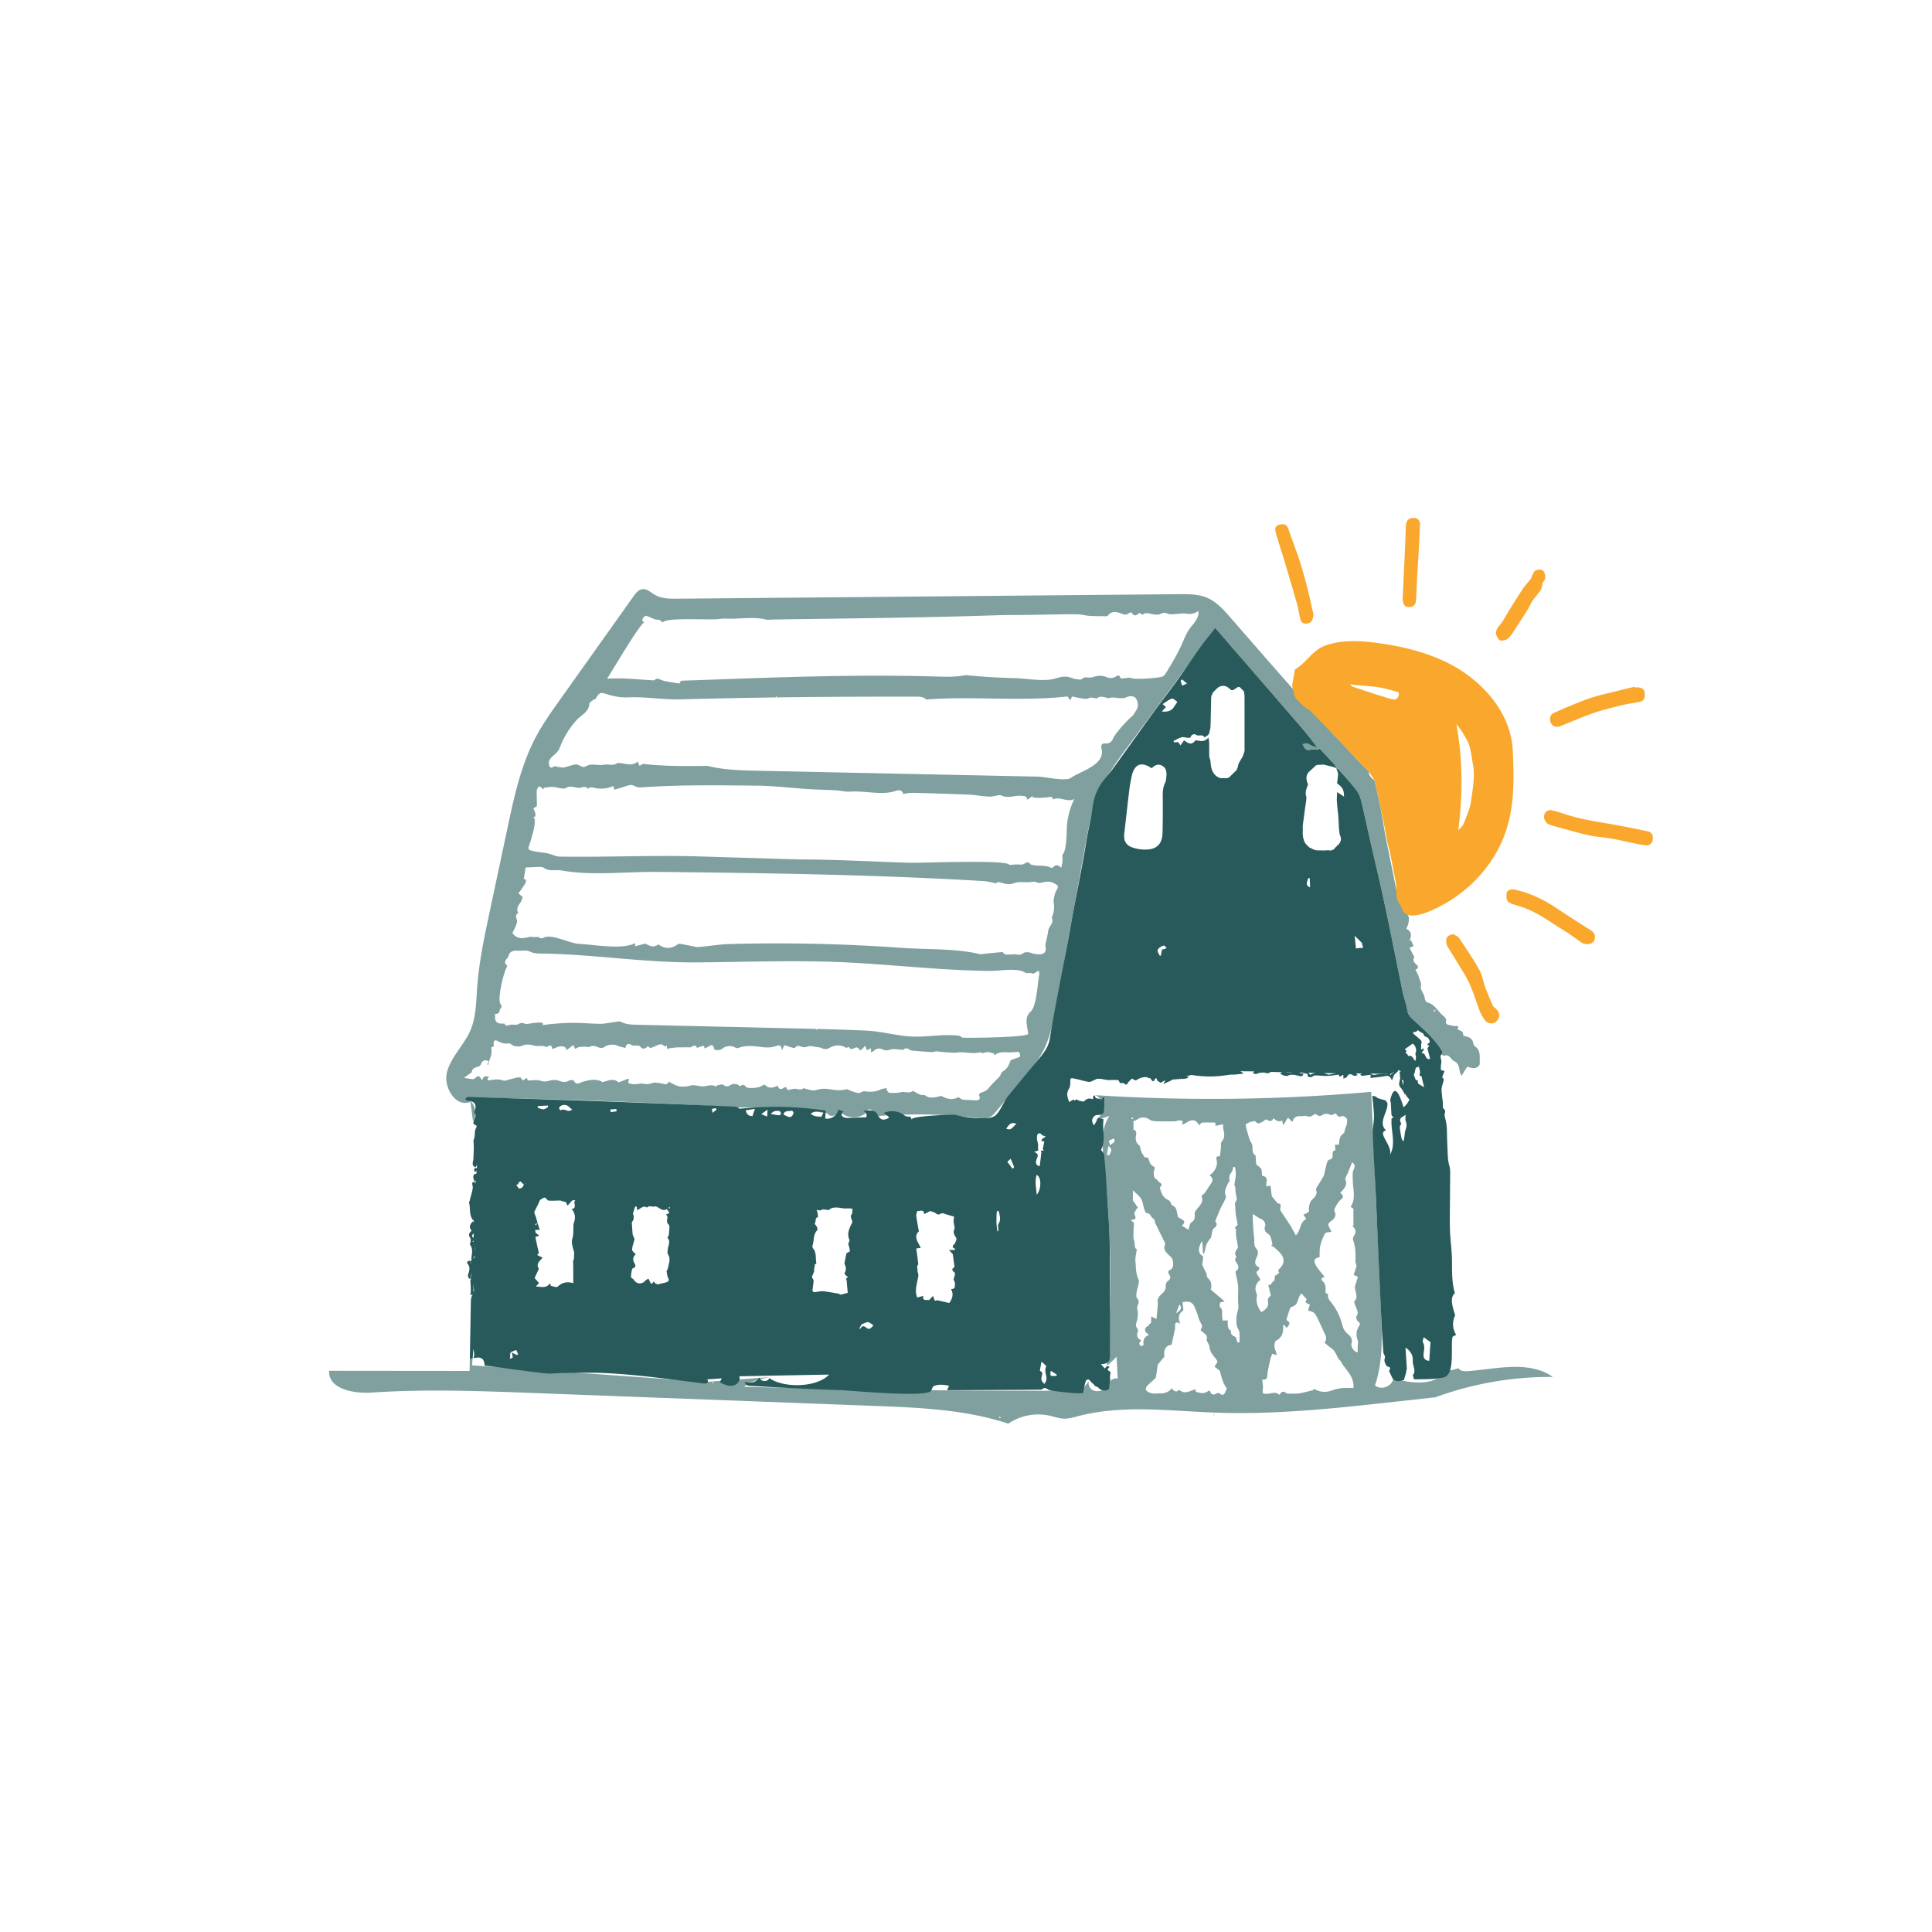 <?xml version="1.0" encoding="UTF-8"?>
<svg data-bbox="34.069 53.611 137.035 93.765" xmlns="http://www.w3.org/2000/svg" width="200" height="200" viewBox="0 0 200 200" data-type="color">
    <g>
        <path fill="#80A09F" d="M151.996 141.937c-.354.028-.766.022-.989-.254-.014-.017-.014-.041-.025-.059-.384.161-.793.221-1.191.275a3.41 3.41 0 0 1-1.834 1.107c-1.227.276-2.502-.004-3.728-.283-.122.808-1.27 1.232-1.888.696.845-2.497.737-5.203.618-7.837l-1.014-22.556c-9.493.84-19.049.955-28.559.345 1.12.449.917 2.465-.269 2.682l1.734-.518c-.915 1.307-.746 3.055-.573 4.641a113 113 0 0 1 .313 21.225c.34-.308.674-.624 1.001-.946l.11 2.267c-.534-.156-1.129.413-.997.953-.449.213-.949.432-1.428.297-.479-.134-.796-.817-.421-1.145l-.938 1.139c-11.628.041-23.256-.096-34.88-.411.725-.604 1.694-.807 2.62-.991l-4.307.32-2.215.164-22.969-1.617.002.036-.002-.036-1.305-.092c.03-.24.041-.482.064-.722l-.292.062-.022 1.24-14.54-.014c-.113 1.881 2.537 2.38 4.417 2.254 5.618-.376 11.257-.163 16.883.05l35.078 1.328c4.697.178 9.466.368 13.93 1.839a5.513 5.513 0 0 1 4.293-.822c.489.111.968.291 1.469.306.495.015.979-.132 1.458-.258 4.646-1.219 9.544-.528 14.344-.362 6.258.217 12.507-.473 18.731-1.162l3.924-.434a34.512 34.512 0 0 1 12.147-2.105c-2.448-1.722-5.765-.84-8.75-.602zm-37.17-22.347c-.013.024-.189-.039-.245-.052l.141-.828.089-.06c.079.131.227.264.222.391-.008.187-.114.376-.207.549zm.106-1.021l-.146-.475.506-.242c.304.443-.224.464-.36.717zm-43.34 24.617l.003-.023.022.015-.025.008zm2.175.009c-.025-.013-.038-.056-.048-.089-.002-.006.044-.038.058-.033.03.01.054.038.1.075-.053.025-.093.057-.11.047zm3.052.079l-.023-.015.026-.009-.003.024zm26.673 3.525a.128.128 0 0 1-.072-.082c-.004-.019.054-.074.062-.07.044.022.082.058.147.109-.069.024-.109.051-.137.043zm13.847-30.758c.302.005.515-.355.936-.356.291-.001.487.043.719.21.169.122.423.164.641.172.655.024 1.311.02 1.967.011.15-.002.298-.083.448-.092.126-.007.255.038.383.06l-.07.391c.477-.157.933-.706 1.489-.337l.3.384c.097-.094.19-.262.293-.269.456-.029.916-.012 1.374 0 .003 0 0 .177 0 .338l.801-.181c-.097.588.391 1.19-.147 1.803-.131.149-.06.473-.088.716-.03.264-.067.528-.103.803-.305.009-.43-.005-.334.414.107.461-.091 1.003-.502 1.372-.071.064-.152.116-.233.176.394.331.393.563.047 1.024-.185.247-.329.524-.512.773-.089.121-.223.208-.377.347.357.794-.472 1.152-.704 1.764.025.357.094.702-.34.977-.164.104-.183.435-.306.762l-.674-.423c.407-.395.338-.514-.369-.853-.206-.448-.048-1.051-.67-1.266-.061-.021-.062-.182-.117-.26-.074-.107-.154-.238-.263-.286-.523-.23-.707-.685-.836-1.184-.013-.05-.011-.132.02-.159.286-.252.084-.37-.119-.509-.084-.058-.137-.161-.203-.243-.336-.128-.345-.421-.359-.711l.117-.568c-.09-.066-.299-.163-.422-.325-.126-.166-.169-.395-.273-.661l-.472-.098.082-.056c-.082-.107-.181-.204-.241-.322-.07-.138-.106-.294-.155-.443-.041-.125-.038-.308-.122-.367-.384-.266-.413-.643-.341-1.032.059-.316 0-.527-.264-.599l-.001-.897zm5.832 11.3c0 .009.003.022-.002.027-.006.007-.018.009-.028.013l.003-.056a.382.382 0 0 0 .027.016zm-1.422 8.599l.341-.9c.292.301.186.601-.341.9zm-4.572-20.254c.043 0 .086.03.151.056-.048.057-.082.115-.094.11a.282.282 0 0 1-.115-.084c-.007-.007.037-.082.058-.082zm.959 23.663c-.088-.027-.2-.169-.197-.257.005-.107.119-.21.204-.344-.398-.175-.526-.465-.358-.883.036-.09.019-.252-.041-.321-.267-.307-.102-.599-.025-.91.057-.234.085-.486.068-.725-.02-.285-.138-.551.013-.848.113-.222.117-.454-.098-.691-.107-.117-.062-.4-.037-.602.057-.463.341-1.013.177-1.361-.288-.613-.234-1.225-.304-1.835-.037-.329.062-.673.102-1.01.01-.08.064-.213.038-.229-.321-.21-.156-.553-.246-.798-.157-.425-.084-.819-.085-1.227 0-.208.026-.416.046-.701l-.345-.324c.496-.005.617-.147.388-.571-.07-.129.163-.422.257-.639l.139-.011-.557-.796v-1.015c-.015.006.026-.019.033-.011.316.338.757.633.903 1.034.126.345.164.749.326 1.104.034.075.091.209.124.205.441-.055.451.448.756.583.111.049.114.317.189.474.301.628.613 1.251.917 1.877.043.088.121.207.093.274-.31.745.355 1.009.682 1.445.092.123.121.304.143.464a.97.97 0 0 1-.03.408c-.035.116-.107.281-.198.308-.336.1-.307.319-.178.525.18.289.142.465-.138.666a.634.634 0 0 0-.22.491c.054.496-.298.719-.573 1.009a.992.992 0 0 0-.251.405c-.04.157.017.336.004.503-.037.486-.087.971-.139 1.533l-.548-.275v.644l-.319.297.058.08-.119-.016c-.384.248-.342.615.17.903-.488.189-.666.525-.571 1.007.009.039-.187.181-.253.161zm8.605 4.929c-.146.18-.268.134-.482-.032-.068-.052-.235-.054-.309-.006-.395.256-.602.092-.708-.302-.247.103-.465.251-.694.274-.231.023-.474-.077-.758-.132l-.012-.26c-.559.121-1.127.6-1.714.038-.297.358-.548.122-.788-.154-.154.344-.715.572-1.254.54-.22-.013-.447.044-.661.008-.217-.037-.46-.103-.623-.239-.216-.181-.108-.424.063-.598.228-.232.481-.441.718-.665.06-.056.131-.127.144-.201.066-.392.115-.786.171-1.179.006-.041.006-.091.029-.119.226-.276.457-.549.683-.818-.129-.722.166-1.173.736-1.222.119-.55.238-1.078.346-1.609.026-.129.016-.265.019-.398.006-.331.14-.398.542-.161-.284-.618-.164-1.079.316-1.397l-.087-.853c.517-.086.923-.076 1.175.366.06.104.103.218.148.33.078.195.157.39.227.589.051.145.076.301.135.442.101.239.221.471.356.755l-.182.427c.22.191.464.344.62.561.083.116.015.341.015.476.108.248.279.486.305.738.051.508.39.862.663 1.205.329.414-.063.48-.134.808l.53.418c.104.368.172.66.269.941.103.296.233.583.456.872-.083.189-.135.403-.26.557zm1.582-5.334l-.209.04-.195-.576c-.204-.102-.534-.182-.495-.605.007-.072-.17-.146-.22-.24a1.04 1.04 0 0 1-.102-.374c-.016-.164-.003-.331-.003-.497h-.535c-.016-.16-.047-.361-.053-.561-.008-.274.081-.548-.182-.785-.086-.078-.082-.344-.017-.473.045-.091.263-.095.466-.156l-1.439-1.22c.114-.431.09-.849-.306-1.201-.114-.101-.092-.343-.164-.507-.122-.28-.284-.543-.396-.826-.039-.097.025-.233.035-.352.016-.187.027-.373.041-.56-.576-.281-.548-.91-.093-1.592l.1 1.422c.069-.158.187-.312.199-.474.034-.483.254-.863.556-1.219.061-.072.068-.192.098-.29.076-.254.073-.623.243-.741.414-.285.322-.526.148-.724.194-.477.349-.894.532-1.298.153-.339.345-.661.506-.997.047-.098.098-.24.061-.323-.233-.515.071-.925.241-1.359.029-.075.165-.14.155-.192-.059-.323-.076-.608.176-.886.127-.14.141-.383.205-.579l.18.02c.028.267.089.535.075.8-.018.34-.106.676-.142 1.016-.009.086.063.181.069.196.038.355.047.631.102.897.051.246.149.454-.064.701-.096.112-.027.373-.018.566.012.253.024.507.06.757.048.331.118.658.188 1.036l-.295.312.122.175c0 .277-.021.466.004.649.054.385.138.766.194 1.151.01.07-.037.162-.084.225-.165.221-.301.437-.116.717.03.046.032.154-.001.192-.181.211-.043.35.072.524.268.405.219.644-.129.903.105.611.297 1.213.286 1.81-.011.583-.039 1.155.018 1.742.038.387-.193.794-.198 1.193-.005.407-.063.808.194 1.237.209.344.099.877.13 1.326zm1.02-21.032a14.26 14.26 0 0 1-.392-1.462c-.012-.06.224-.197.363-.255.173-.073.366-.101.585-.157.308.353.468.34 1.152-.159.269.108.566.364.773-.119.28.221.534.449.909.225l.103.509.493-.798.484.456c.127-.797.748-.542 1.201-.637.147-.031.316.07.476.071.129.001.299-.017.379-.098.17-.172.298-.213.503-.053.091.071.292.122.366.071.326-.227.623-.275.997-.087.122.061.353-.094.558-.158.135.195.24.485.626.263.09-.052.413.135.496.285.084.153.023.399-.008.599-.022.143-.101.277-.149.417-.058.172-.057.432-.174.506-.441.278-.436.713-.481 1.168h-.418l.058.582c-.295-.014-.277.267-.292.481-.016.243-.009.44-.339.479-.101.012-.218.22-.257.358-.115.41-.195.829-.289 1.245-.003.014.002.031-.005.042-.261.431-.525.859-.782 1.292-.033.056-.066.144-.046.196.209.537-.206.8-.491 1.107-.157.169-.338.896-.208 1.098-.085.069-.166.149-.261.207-.094.056-.201.089-.344.149l.295.455c-.704.333-.53 1.164-1.078 1.695-.081-.147-.163-.296-.247-.444-.127-.225-.246-.455-.385-.672-.325-.506-.662-1.004-.99-1.508-.017-.027.003-.08.009-.12.073-.511.073-.511-.283-.58-.196-.241-.337-.416-.48-.589-.034-.042-.099-.076-.106-.12a14.63 14.63 0 0 1-.107-.885c-.022-.253-.057-.267-.445-.138-.128-.38.327-.988-.466-1.123-.017-.216-.003-.445-.064-.652-.037-.126-.186-.223-.292-.325-.075-.072-.22-.12-.235-.198-.047-.247-.049-.504-.068-.757-.004-.055.012-.143-.015-.16-.425-.268-.256-.709-.34-1.08-.049-.216-.22-.405-.289-.622zm.769 16.265c.027-.135-.03-.301-.089-.436-.174-.399.059-1.047.466-1.235-.09-.158-.165-.327-.274-.471-.168-.224-.198-.394.082-.557.058-.034.076-.277.056-.285-.633-.258-.394-.767-.229-1.117.164-.35.102-.628-.085-.838-.293-.329-.157-.696-.202-1.042-.075-.574-.104-1.155-.142-1.733-.016-.247-.003-.496-.003-.803.092.065.147.108.206.144.202.124.393.279.611.36.281.104.543.451.455.739-.126.411.014.663.374.87.123.071.186.273.24.429.067.194.094.4.147.639l-.147.082c.149.095.302.164.418.273.243.229.512.451.687.728.293.463.255.918-.163 1.335-.07.07-.319.283-.083.485l-.376.312-.063-.076-.056.517.03.087-.083-.032-.409.476-.194-.052.274 1.143c-.214.167-.379.316-.29.727.09.414-.298.763-.702.99-.339-.501-.587-1.02-.456-1.659zm8.781 9.52c-.364.04-.728.141-1.076.262-.607.211-1.175.145-1.73-.151-.036-.019-.08-.022-.12-.033l.028.12c-.5.117-.996.263-1.502.343-.367.058-.748.031-1.123.032-.082 0-.185-.016-.242-.065-.301-.261-.501-.117-.682.192-.397-.382-.825-.134-1.243-.113-.162.008-.447-.003-.466-.068-.054-.184-.001-.399.014-.669l-.08-.739c.437.058.488-.117.519-.433.056-.573.203-1.137.323-1.702.037-.172.114-.334.182-.529l.478.135c-.061-.213-.081-.397-.165-.544-.115-.2-.105-.848.095-.951.653-.337.769-.901.725-1.552-.001-.02.034-.042.079-.095l.295.325c.378-.473.373-.556-.042-.82.122-.388.24-.781.372-1.169.025-.074.099-.173.165-.186.522-.104.617-.528.749-.94.05-.156.161-.292.263-.469l.57.633c-.214.258-.154.382.321.53l-.195.623c.178.068.479.099.642.266.22.225.346.548.488.84.239.493.452.998.69 1.491.105.217.057.623-.135.717.241.196.457.406.706.567.431.279.537.767.797 1.155.062.092.155.162.217.253.076.11.136.232.172.296.527.761 1.212 1.351 1.127 2.438-.394 0-.809-.035-1.216.01zm1.791-6.408c-.289.456-.333.92-.139 1.438.079.21.005.476.003.717-.002.179 0 .357 0 .536-.354.019-.769-.602-.634-.948.133-.342-.08-.695-.369-.922-.246-.194-.472-.506-.548-.807-.215-.84-.532-1.606-1.058-2.307-.207-.275-.532-.557-.456-.995.006-.033-.148-.093-.256-.157-.023-.388.095-.856-.317-1.223-.207-.183-.101-.384.226-.427-.263-.327-.524-.628-.756-.951-.127-.177-.248-.38-.294-.588-.064-.292.119-.461.513-.49.02-.388-.014-.799.074-1.183.103-.448.271-.894.496-1.292.076-.134.416-.118.669-.178-.106-.215-.267-.461-.336-.73-.024-.095.155-.282.281-.367.369-.247.562-.574.4-.937-.094-.21-.051-.32.041-.487.184-.334.352-.646.681-.897.231-.176.072-.482-.171-.584.167-.204.37-.39.491-.618.117-.221.196-.445.053-.751-.081-.173.168-.502.27-.76l.422-1.067c.382.29.282.522.138.799-.086.164-.068.386-.079.583-.008.151.014.303.016.468-.014.932.362 1.862-.226 2.768l.286.189v1.769l-.09-.004c.008.026.008.062.026.077.357.307.352.634.097 1.01a.53.53 0 0 0-.06.416c.258.712.264 1.445.236 2.186-.005.131.059.266.116.506l-.301.888.45.217c-.094.286-.216.622-.308.965-.03.113.019.247.031.371.038.395.314.808-.107 1.171-.04.034.02.2.052.298.049.152.117.298.173.448.104.28.225.541-.014.843-.064.081.054.422.181.513.231.164.222.298.097.494z" data-color="1"/>
        <path fill="#80A09F" d="M150.124 109.463c.015 0 .031.006.046.006-.016 0-.031-.006-.046-.006l.04.038c.108.109.192.269.322.322.517.209.547.67.633 1.113.022.115.084.223.17.443l.597-.955c.168.043.369.113.576.145.339.054.742-.211.725-.494-.039-.623.159-1.316-.52-1.771-.124-.083-.142-.327-.208-.497-.173-.444-.585-.506-.969-.575-.037-.419-.076-.461-.62-.672.144-.243.13-.382-.218-.347-.186.019-.382-.07-.575-.096-.305-.041-.479-.151-.368-.507.024-.079-.069-.211-.136-.297-.074-.095-.181-.163-.272-.245-.496-.448-.8-1.124-1.541-1.289-.092-.021-.182-.161-.225-.266-.06-.147-.059-.318-.114-.468-.113-.31-.396-.645-.337-.91.093-.419-.136-.697-.221-1.031-.064-.252-.224-.479-.342-.72.393-.171.301-.356.083-.553-.252-.227-.394-.478-.179-.743l-.509-.962c.157-.077.406-.174.398-.2-.056-.205-.162-.396-.252-.591l-.15.051c.207-.49.271-.941-.33-1.234.067-.169.15-.329.192-.499a2.42 2.42 0 0 0 .08-.579c.002-.409-.835-1.262-1.028-1.888-.277-.896-.428-1.846-.617-2.764l-.377-1.834-.294-1.44c-.292-1.454-.483-2.926-.797-4.372-.146-.674-.305-1.345-.458-2.017-.352-.185-.633-.615-.56-.857l-.306-.322-.06-.075-.161-.133-.13-.131c-4.681-4.95-9.182-10.13-13.678-15.296-.703-.808-1.441-1.641-2.425-2.062-.903-.386-1.918-.384-2.901-.375l-51.902.469c-.828.008-1.704.002-2.412-.425-.392-.237-.764-.608-1.22-.565-.415.039-.709.41-.951.75l-7.61 10.699c-.885 1.244-1.773 2.493-2.49 3.841-1.548 2.91-2.251 6.182-2.936 9.406l-1.845 8.677c-.557 2.617-1.115 5.245-1.305 7.914-.106 1.491-.107 3.034-.701 4.406-.652 1.504-1.973 2.686-2.408 4.267-.435 1.581.906 3.755 2.416 3.116l.265 1.99c.551-.819.125-2.109-.806-2.44 9.469.138 18.934.482 28.388 1.033 3.042-.061 6.09.143 9.097.607.272.503 1.227.217 1.178-.352.645.937 2.207 1.029 2.956.173-.111-.199.284-.315.443-.152s.207.427.402.543c.132.079.296.068.449.056a51.019 51.019 0 0 1 10.045.204c.483.058 1.005.115 1.428-.125.236-.134.415-.348.589-.558l2.796-3.381c.798-.965 1.604-1.942 2.158-3.066.66-1.339.935-2.83 1.204-4.299l3.139-17.197c.292-1.597.587-3.207 1.192-4.713.766-1.906 2.002-3.58 3.224-5.231l8.936-12.067a665.481 665.481 0 0 1 7.143 8.146c1.162 1.352 2.375 2.663 3.419 4.13a1.688 1.688 0 0 1-.716-.26c-.266-.174-.513-.222-.789-.037.196.307.294.672.789.552.29-.071.612-.013.92-.013l.035-.146c.525.566 1.054 1.129 1.57 1.703.086.096.116.243.172.367.1.06.227.104.305.191.585.659 1.181 1.309 1.728 1.999.23.29.419.652.507 1.01.338 1.364.625 2.74.937 4.11.519 2.284 1.069 4.561 1.558 6.851.636 2.982 1.219 5.976 1.84 8.962.14.672.387 1.324.5 1.999.066.393.272.6.538.847 1.089 1.01 2.227 1.981 3.021 3.265.051.082.08.268.035.306-.037.031-.051.064-.074.096.09.056.18.107.276.148.269-.161.454-.025.629.149zm-44.796.038c-.205.07-.41.142-.698.243-.153.368-.295.88-.824 1.167-.161.088-.201.376-.339.535-.242.279-.521.525-.776.793-.176.185-.322.401-.511.571-.124.112-.293.183-.454.242-.24.088-.46.135-.322.497.096.253-.133.39-.445.358-.427-.044-.861-.024-1.287-.074-.149-.017-.284-.158-.45-.258-.538.291-1.091.252-1.672-.08-.162-.092-.459.054-.694.087-.359.05-.704.089-1.033-.164-.131-.1-.375-.037-.551-.097-.199-.068-.379-.191-.568-.29-.073-.038-.189-.124-.215-.102-.389.324-.842.027-1.262.139-.367.098-.774.082-1.159.058-.109-.007-.205-.221-.307-.34l.059-.147c-.228.047-.478.051-.68.15-.532.262-1.068.265-1.638.178-.194-.03-.417.178-.626.176-.238-.002-.475-.114-.711-.186-.21-.064-.447-.24-.619-.189-.702.208-1.371.004-2.055-.056a2.691 2.691 0 0 0-.949.116c-.422.121-.792-.018-1.176-.131-.065-.019-.162-.055-.2-.025-.342.268-.71-.048-1.057.056-.085.026-.189.005-.265.042-.261.129-.404.054-.454-.243-.299.02-.666.546-.889-.145-.471.246-.936.344-1.337-.109l-.001.002c-.15.067-.31.119-.448.205-.247.153-1.367.226-1.496.032-.208-.313-.401-.205-.62-.061-.274-.283-.676-.317-1.021-.104-.233.144-.438.178-.685-.046-.099-.09-.377.002-.57.036-.09.016-.207.155-.248.13-.423-.253-.86-.027-1.274-.008-.468.021-.903-.213-1.384-.069a2.49 2.49 0 0 1-1.072.07c-.336-.053-.649-.251-.972-.386l.002-.134-.422.317c-.379-.067-.741-.17-1.107-.184-.253-.009-.507.132-.765.154-.224.019-.454-.058-.681-.055-.261.003-.522.07-.782.067-.191-.002-.382-.07-.582-.111l.066-.418c-.04-.021-.069-.048-.085-.042-.285.109-.568.224-.853.333-.051.02-.135.047-.162.023-.468-.408-.956-.182-1.441-.056-.068.018-.157.066-.202.04-.664-.374-1.309-.213-1.997-.036-.256.066-.704.445-.977-.112-.033-.067-.369-.066-.499.012-.396.238-.738.103-1.124-.022-.244-.079-.552-.064-.804.005-.342.093-.621.161-1.001.026-.381-.135-.847-.03-1.307-.03l-.125-.266c-.199.085-.382.463-.592.002-.029-.063-.263-.07-.388-.043-.41.09-.814.211-1.221.314-.067.017-.15.03-.21.006-.484-.194-.967-.119-1.455-.021-.063.013-.143-.059-.215-.091l.163-.323c-.258.042-.596-.138-.638.328-.071-.008-.113-.001-.124-.016-.298-.435-.296-.433-.713-.093a.327.327 0 0 1-.219.066c-.268-.03-.534-.079-.88-.133.251-.184.486-.357.723-.528.022-.016.075-.017.076-.027.027-.535.505-.505.826-.683.101-.056.139-.225.21-.339.173-.282.408-.296.711-.154l-.139.347.102.035c.032-.135.058-.272.099-.405.071-.229.178-.449.221-.682.037-.203.008-.419.008-.724l.259-.109c-.011-.106-.036-.216-.031-.326.011-.238.143-.363.364-.241.379.208.748.329 1.199.264.184-.026.395.25.608.277.259.033.51.097.815-.042.344-.157.765-.136 1.195-.006.403.121.892-.081 1.312.171.011.007.056-.053.09-.072.344-.186.392-.162.504.259.424-.144.836-.43 1.306-.193.076.038.097.183.156.302l.718-.52.16.398c.152-.07.285-.166.431-.19.229-.037.466-.029.7-.032.128-.001.287.069.377.015.395-.236.722.004 1.079.094a.59.59 0 0 0 .448-.082c.345-.268.995-.324 1.387-.13.234.116.509.15.796.23.088-.525.368-.473.718-.268.081.047.212.003.319.015.163.017.4-.013.472.08.287.37.541.276.828-.026.22.318.391.144.656.054.295-.101.686-.454 1.041-.031.023.027.158-.039.264-.068v.322c.317-.045.624-.109.933-.129.387-.025.776-.014 1.164-.021.144-.003.319.037.425-.03.25-.158.454-.25.59.093.76-.277.76-.277.77.052.121-.051.24-.086.342-.148.293-.18.557-.372.659.191.037.203.669.17.879-.03.3-.287.933-.334 1.279-.116.092.058.245.099.337.063.583-.228 1.182-.233 1.79-.174.398.039.795.112 1.194.116.305.003.627-.033.911-.137.343-.126.568-.13.641.443l.242-.548c.269.088.545.183.825.265.086.026.238.057.266.019.247-.342.488-.166.795-.084.265.071.589-.079.791-.114.282.049.485.085.688.118.124.02.257.015.372.059.306.118.529.25.923.028.49-.276 1.116-.4 1.692-.029.07.045.226-.043.352-.071.261.572.61-.187.962.137.021.023.149.221.196.204.147-.054.264-.192.494-.474l.194.469.427-.204-.02.407c.091-.03.188-.033.239-.084.291-.291.663-.378.991-.194.444.249.816-.092 1.224-.038.281.037.566.046.925.074.138-.204.384-.195.656-.003a.497.497 0 0 0 .234.081c.674.058 1.349.118 2.024.156.164.009.332-.063.445-.086.231.027.42.055.611.07.408.032.817.071 1.226.079.301.006.605-.065.904-.045.611.04 1.218.169 1.833-.001.076-.021.189.093.211.104.214-.05.383-.122.55-.12.188.002.375.071.657.132l.056.204c.574-.504 1.249-.24 1.865-.327.121-.017.25.01.368-.016.211-.048.334-.029.411.22.087.273-.076.312-.256.374zm1.391-4.81c-.734.687-.382 1.38-.285 2.319.04.393-6.373.454-6.846.404-.113-.172-.346-.206-.551-.224-1.679-.148-3.159.21-4.821.102-1.51-.099-2.986-.529-4.496-.602a223.801 223.801 0 0 0-5.18-.174l.03.053-.065.028c-.013-.022-.036-.045-.033-.064.001-.007.01-.012.015-.019-.666-.017-1.332-.035-1.998-.05l-16.559-.383c-.595-.014-1.222-.036-1.732-.343-.076-.046-1.619.248-1.941.248-1.004.001-2.007-.113-3.013-.1a24.828 24.828 0 0 0-3.106.234.356.356 0 0 0 .058-.088c.165-.4-1.645.012-1.754-.027-.271-.095-.464-.184-.773.01-.236.148-.648-.014-.937.089-.31.111-.445.035-.496-.135-.249-.015-.436.011-.598-.042-.49-.159-.357-.584-.387-.979.338.05.463-.121.485-.421.006-.076.126-.137.154-.219.031-.09.045-.272.017-.282-.574-.216.271-3.558.593-3.964-.025-.151-.099-.206-.197-.306-.046-.047-.009-.247.041-.349.071-.146.25-.255.281-.402.116-.548.551-.618.956-.59.44.03.882-.109 1.334.116.328.163.751.177 1.132.182 5.325.061 10.596.949 16.002.913 5.524-.037 11.053-.275 16.573.053 3.062.182 6.117.464 9.178.65 1.575.096 3.152.167 4.729.182.931.009 2.849-.374 3.658.214.05.036.152-.002.229-.002.185-.001.371 0 .553.083l.554-.33c.033.171.087.281.066.376-.179.843-.27 3.278-.87 3.839zm2.489-12.157c-.082.312-.173.656-.121.962.085.502.003.955-.171 1.41-.009.023-.062.05-.06.054.322.565-.276.902-.341 1.375-.067.491-.198.974-.298 1.46a.315.315 0 0 0 .002.126c.196.854-.379.943-1.071.832-.421-.067-.862-.378-1.347.002-.191.15-.596.023-.904.028-.093.002-.19.047-.278.031-.262-.046-.581.117-.774-.204-.021-.036-.103-.055-.154-.05-.669.063-1.337.131-2.005.2-.056.006-.117.046-.166.034-2.494-.63-5.576-.484-8.16-.67a180.918 180.918 0 0 0-17.791-.4c-1.129.03-2.247.245-3.34.309-.306.018-1.876-.418-2.016-.315-.621.452-1.253.57-1.921.13-.056-.037-.159-.088-.187-.065-.422.338-.813.154-1.207-.051-.047-.025-.112-.046-.16-.035-.318.078-.634.165-.989.259v-.329c-1.266.714-4.223.159-5.8.084-.992-.047-2.819-1.064-3.647-.654-.217.107-.367.105-.545-.047-.044-.037-.146-.008-.221-.008-.207 0-.415 0-.629-.037-.661.159-1.315.352-1.862-.367.153-.354.398-.741.476-1.158.056-.301-.333-.67.135-.929-.328-.555.167-.893.342-1.317.043-.104.063-.217.101-.35l-.433-.359c.23-.33.474-.634.666-.968.133-.232.226-.515-.112-.521l.189-1.19c.461-.021.964-.051 1.467-.061.142-.003.315.015.424.093.575.41 1.244.162 1.862.274 3.076.56 6.626.118 9.749.148 3.774.037 7.548.08 11.321.147 6.963.122 13.926.321 20.88.703.569.031 1.138.064 1.707.098.418.025.831.145 1.314.237.104-.179.292-.147.6-.044.366.122.843.181 1.183.045.616-.247 1.223-.053 1.826-.139.18-.025.394-.054.546.018.397.188.751-.065 1.125-.051.13.005.27-.013.388.029.194.068.382.163.556.273.08.051.186.187.166.245-.086.245-.25.465-.315.713zm1.223-6.732c-.02.562-.034 2.219-.405 2.625-.107.118-.015.411-.031.623a3.127 3.127 0 0 1-.146.778c-.311-.323-.562-.34-.834-.055-.047.05-.179.081-.235.051-.573-.3-1.21-.145-1.806-.268-.109-.023-.258-.034-.314-.107-.231-.304-.396-.163-.66-.016-.211.118-.529.044-.799.057-.159.008-.317.021-.476.029-.082.004-.223.032-.238.002-.262-.55-9.175-.173-10.337-.208-3.775-.114-7.566-.342-11.342-.342l-10.376-.313c-4.83-.146-9.628.092-14.458.019-.413-.006-.719-.178-1.075-.283-.406-.12-.842-.138-1.263-.21-.258-.044-.518-.088-.766-.167-.078-.025-.186-.183-.168-.249.117-.416 1.08-3.057.443-3.214.548.135.172-.702.074-.822a.49.49 0 0 1 .298-.221c.04-.014.07-.125.07-.189-.007-.471-.037-.942-.027-1.413.003-.155.084-.32.169-.455.023-.037.205-.007.29.039.07.037.104.142.154.217l.295-.242-.01.072c.247-.029.496-.096.739-.079.334.023.663.122.997.161.14.017.318.009.428-.063.533-.349 1.068.167 1.659-.065.218-.086.516-.014.594.207.039-.241.39-.216.627-.154a2.94 2.94 0 0 0 1.97-.178l.143.381 1.282-.401c.175-.055.358-.11.538-.076.159.03.297.126.45.18.228.08.477.061.718.044 3.875-.272 7.866-.205 11.753-.167 1.788.018 3.573.244 5.36.359.947.061 1.898.072 2.845.126.482.028.966.17 1.439.134 1.388-.108 3.186.357 4.505-.01.198-.055.394-.143.598-.126.204.017.416.196.37.396.532-.159 1.097-.142 1.652-.125 1.715.054 3.429.11 5.143.173.742.027 1.654.23 2.348.203.14-.005.879-.188.992-.145.704.397 1.416-.001 2.115.068.282.028.553-.019.635.404l.476-.343.109-.134c-.473.473 1.646.207 1.615.213.111-.022.233-.042.332.012s.139.218.043.278c.529-.404 1.332.107 1.959.008a.779.779 0 0 0 .334-.133 7.6 7.6 0 0 0-.795 3.114zm7.158-12.221c-.133.181-.221.408-.386.548-.48.407-1.712 1.712-1.995 2.346-.008.018-.016.036-.022.054a.7.7 0 0 1-.619.438c-.148.004-.311-.037-.434.045-.221.147-.089.482-.062.746.154 1.505-2.49 2.203-3.209 2.767-.508.398-2.703-.114-3.339-.127l-4.147-.087-8.294-.174-16.588-.349c-1.757-.037-3.531-.076-5.237-.501-2.177.019-4.488.051-6.631-.207-.122-.015-.262.121-.417.2l-.199-.441c-.677.583-1.379.102-2.124.151-.367.344-.898.078-1.368.173-.611.124-1.271-.195-1.865.162-.294.177-.502-.03-.742-.117-.107-.039-.229-.1-.331-.08-.311.063-.614.161-.921.244-.115.031-.231.077-.346.078-.177 0-.354-.029-.53-.054-.14-.02-.284-.091-.414-.069a.541.541 0 0 1-.394.134c-.609-.977.657-1.224.944-1.996a9.037 9.037 0 0 1 1.765-2.915c.496-.549 1.272-.831 1.324-1.692.009-.143.256-.278.405-.402.074-.062.217-.068.258-.14.346-.606.482-.676 1.104-.47.738.245 1.51.381 2.269.343 1.712-.085 3.544.259 5.462.207a799.84 799.84 0 0 1 8.342-.179c5.331-.087 10.661-.101 15.993-.101.369.001.785.023 1.03.298 4.833-.374 9.855.228 14.636-.319l.29.406.176-.399c.487.092.937.2 1.393.251.175.019.363-.124.548-.136.183-.012.37.05.621.09.302-.289.707-.168 1.111-.051.027.008.058.039.076.032.628-.24 1.294.177 1.92-.119.384-.182.836-.116 1.002.212.174.339.23.811-.055 1.2zm-37.291-1.455c.023-.011.047-.033.067-.03.021.003.039.031.06.049-.021.017-.049.052-.058.047-.028-.014-.047-.043-.069-.066zm42.816-6.985c-.334.474-.537 1.025-.773 1.555-.439.989-1.001 1.917-1.56 2.843-.109.18-.224.367-.404.477-.284.174-3.191.396-3.373.129-.362.036-.659.079-.957.084-.052.001-.107-.161-.195-.304-.05.011-.19.005-.283.069-.328.225-.632.262-1.018.095-.471-.203-.974-.149-1.468.015-.171.057-.373.033-.559.024-.203-.009-.361-.005-.534.17-.095.097-.375.032-.568.007a2.318 2.318 0 0 1-.529-.139c-.548-.21-1.057-.117-1.607.062-1.143.374-3.113-.005-4.306-.032a63.9 63.9 0 0 1-4.993-.309c-1.031.21-2.094.174-3.146.144-8.304-.24-16.565.088-24.858.387-.486.018-.973.02-1.458.057-.067.005-.121.172-.194.283-.492-.08-1.006-.149-1.512-.253-.253-.052-.488-.192-.742-.246-.112-.024-.248.068-.351.173-1.688-.088-3.17-.28-4.875-.172l.969-1.579.884-1.441c.134-.218 1.815-2.923 1.991-2.779-.452-.37-.017-.531.09-.724.519.064.906.488 1.461.413l.367.292c.261-.577 5.04-.209 5.912-.371.32-.059.657-.024.986-.022 1.3.009 2.622-.226 3.899.114l.504-.028c7.799-.117 15.601-.185 23.396-.447.863-.029 1.727-.014 2.59-.025 1.051-.013 2.103-.035 3.154-.049.849-.012 1.698-.037 2.547-.019.39.008.776.135 1.166.159.59.036 1.183.031 1.774.038a.205.205 0 0 0 .148-.065c.46-.611 1.079-.318 1.556-.149.417.148.536-.1.827-.2.096.084.232.294.4.325.152.028.339-.14.5-.254.14-.03.132.325.458.092.233-.166.729.043 1.109.072.168.013.354.035.503-.022.251-.096.448-.233.757-.09.508.235 1.453-.088 2.074.032.408.079.849-.031 1.172-.291.148.713-.51 1.302-.931 1.899zm25.42 39.568l-.098.041.005-.128.195-.131a8.639 8.639 0 0 1-.102.218z" data-color="1"/>
        <path fill="#F9A82D" d="M143.6 87.157l-.076-.515-.313-1.627c-.156-.746-.307-1.492-.469-2.237-.147-.674-.305-1.345-.457-2.016l-.56-.858-.306-.321-.061-.075-.161-.132-.131-.132c-.555-.587-1.108-1.178-1.667-1.762-1.257-1.312-2.513-2.625-3.78-3.927-.15-.154-.376-.23-.547-.367a6.667 6.667 0 0 1-.63-.57c-.154-.159-.334-.327-.404-.526-.131-.371-.19-.767-.278-1.152l.294-1.622c.002-.013.009-.031.019-.037 1.257-.711 1.719-1.986 3.263-2.505 1.628-.547 3.454-.455 5.131-.233 2.581.342 5.156.943 7.479 2.117 3.39 1.713 6.463 5.026 6.654 9.01.197 4.098.189 7.806-2.184 11.377a14.358 14.358 0 0 1-4.333 4.2c-.795.497-4.394 2.598-4.952.841-.1-.315-.345-.582-.465-.893-.089-.23-.09-.496-.11-.748-.024-.308.008-.623-.044-.925-.164-.956-.354-1.908-.539-2.86-.051-.262-.116-.521-.174-.782l-.199-.723zm7.165-12.218c.663 3.71.673 7.378.19 11.03.181-.214.444-.41.546-.668.306-.782.676-1.571.785-2.389.166-1.248.43-2.51.192-3.786-.118-.632-.184-1.279-.361-1.894-.127-.437-.38-.845-.616-1.242-.218-.367-.488-.702-.736-1.051zm-11-4.106c.118.136.152.212.206.231.638.219 1.279.432 1.92.642.414.135.831.265 1.248.392.348.106.694.237 1.05.298.281.048.492-.065.599-.394.125-.385-.176-.386-.352-.436-.593-.169-1.191-.338-1.798-.431-.713-.109-1.439-.135-2.158-.202-.205-.019-.407-.056-.715-.1z" data-color="2"/>
        <path fill="#F9A82D" d="M160.5 83.84c.427.117.802.193 1.16.321 1.449.519 2.952.791 4.466 1.04 1.484.245 2.957.551 4.431.852.426.087.595.4.535.882a.624.624 0 0 1-.682.573c-.618-.053-1.227-.211-1.838-.335-.567-.114-1.128-.26-1.697-.355-.811-.135-1.638-.186-2.439-.361-1.087-.238-2.157-.559-3.232-.849-.288-.078-.579-.155-.854-.268-.495-.203-.677-.885-.328-1.285.107-.125.328-.152.478-.215z" data-color="2"/>
        <path fill="#F9A82D" d="M169.24 71.16c.114 0 .228-.007.342.001.458.032.657.224.681.651.03.534-.126.767-.59.857-.608.118-1.224.198-1.824.346-.959.237-1.924.466-2.855.789-1.174.407-2.317.905-3.472 1.366-.382.153-.772.037-.953-.291-.211-.381-.126-.884.257-1.061a60.613 60.613 0 0 1 2.805-1.191 16.537 16.537 0 0 1 1.607-.55c.694-.198 1.4-.357 2.102-.531.626-.155 1.254-.307 1.881-.461.005.026.012.05.019.075z" data-color="2"/>
        <path fill="#F9A82D" d="M155.953 92.76c-.062-.565.293-.799 1.001-.636 1.518.35 2.9 1.025 4.194 1.898 1.185.8 2.398 1.559 3.603 2.329.373.239.481.74.22 1.122-.203.296-.863.36-1.242.103-.564-.381-1.1-.805-1.681-1.156-1.5-.907-2.891-2.013-4.592-2.559-.347-.111-.704-.197-1.04-.335-.331-.136-.514-.398-.463-.766z" data-color="2"/>
        <path fill="#F9A82D" d="M135.966 63.587c-.064.657-.19.859-.613.952-.373.082-.633-.067-.727-.403-.141-.502-.19-1.03-.332-1.532a342.696 342.696 0 0 0-1.365-4.645c-.284-.949-.604-1.887-.872-2.84-.125-.444.034-.731.337-.795.641-.136.82-.024 1.002.508.346 1.015.746 2.011 1.079 3.03.306.937.574 1.888.822 2.843.246.955.447 1.921.669 2.882z" data-color="2"/>
        <path fill="#F9A82D" d="M150.443 96.699c.207.137.481.228.609.418.718 1.07 1.446 2.138 2.077 3.26.312.555.407 1.229.632 1.838.234.635.501 1.258.767 1.881.041.097.141.178.23.244.331.247.539.703.4 1.022-.156.356-.429.622-.853.574-.186-.021-.418-.111-.526-.25a4.069 4.069 0 0 1-.583-.982c-.378-.959-.653-1.962-1.084-2.895-.396-.857-.936-1.647-1.422-2.462-.269-.451-.562-.887-.83-1.338a1.076 1.076 0 0 1-.13-.4c-.076-.567.085-.763.713-.91z" data-color="2"/>
        <path fill="#F9A82D" d="M145.204 61.889c.08-1.675.163-3.35.239-5.026.037-.806.054-1.614.093-2.42.028-.579.278-.819.824-.832.386-.009.655.288.635.672-.044.848-.07 1.696-.116 2.544-.054 1.005-.126 2.009-.182 3.014-.043.777-.054 1.556-.116 2.331-.041.508-.343.719-.844.667-.358-.036-.557-.377-.533-.95z" data-color="2"/>
        <path fill="#F9A82D" d="M154.841 65.672c.001-.665.501-.996.757-1.433a88.148 88.148 0 0 1 1.99-3.206c.25-.387.579-.722.858-1.092.085-.112.112-.266.182-.391.098-.174.176-.428.327-.489.258-.104.57-.188.831.077.204.206.241.752.04 1.023-.042.056-.143.102-.142.152.006.918-.805 1.384-1.167 2.102-.445.883-1.024 1.7-1.559 2.537-.251.392-.49.812-.823 1.125-.192.18-.584.276-.841.216-.189-.045-.305-.402-.453-.621z" data-color="2"/>
        <path fill="#80A09F" d="M125.752 146.377l-.078.158-.059-.045.142-.108-.005-.005z" data-color="1"/>
        <path fill="#80A09F" d="M111.501 146.309c.008.001.019-.001.024.003.006.006.007.017.01.026l-.049-.006.015-.023z" data-color="1"/>
        <path fill="#285A5B" d="M150.739 138.175a2.023 2.023 0 0 1-.1-2.005c-.204-.721-.631-1.794-.028-2.306-.304-.965-.298-2.137-.301-3.16a16.61 16.61 0 0 0-.031-.973c-.04-.644-.117-1.285-.157-1.929-.046-.752-.04-1.506-.034-2.26l.033-3.997c.002-.209.003-.42-.032-.627-.028-.164-.079-.324-.116-.487-.079-.345-.094-.7-.109-1.053l-.055-1.303c-.037-.875.028-1.461-.202-2.3-.037-.154-.084-.314-.055-.452.044-.209.123-.35-.11-.547-.133-.112-.058-.465-.086-.708-.023-.207-.059-.413-.075-.621-.018-.24-.063-.482-.047-.719.015-.217.086-.433.151-.644.071-.228.132-.44-.099-.539l.25-.68-.366-.081c-.007-.138-.025-.274-.017-.408.01-.192.083-.39.05-.572-.046-.261-.18-.503.089-.732.045-.038.016-.224-.035-.306-.794-1.284-1.931-2.255-3.021-3.265-.266-.247-.472-.454-.538-.847-.113-.675-.36-1.327-.5-1.999-.621-2.986-1.204-5.979-1.84-8.962-.489-2.29-1.038-4.567-1.558-6.851-.312-1.37-.598-2.747-.937-4.11a2.757 2.757 0 0 0-.507-1.01c-.547-.69-1.143-1.34-1.728-1.999-.077-.087-.202-.13-.306-.193l.001.002-.003-.001c.067.183.174.363.188.55.019.247-.037.499-.06.748l-.042.24c.187.177.419.327.548.54.136.224.174.507.177.85l-.708-.465c-.016.308-.033.521-.037.735-.003.13.012.26.019.391l.036.413.065.612.026.242.054.87.021.501.049.441.038.242c.211.36.138.745-.197 1.043l-.265.249c-.184.287-.446.357-.764.277l-.241.029-.888-.007a8.597 8.597 0 0 1-.156-.031l-.187-.053-.472-.236-.342-.341a.13.13 0 0 0-.039-.054l-.122-.209-.066-.212-.054-.185-.042-.325.005-.888.034-.327.064-.438.029-.245.117-.873.036-.239.065-.441.036-.413c-.181-.455-.014-.868.156-1.28a8.423 8.423 0 0 1-.032-.154c-.178-.399-.183-.784.094-1.146l.787-.727.19-.04.565-.027c.345.085.69.166 1.033.257.099.026.19.083.284.126l-.001-.002.003.002c-.055-.123-.085-.269-.171-.365-.516-.574-1.046-1.137-1.57-1.703l-.035.146c-.308 0-.629-.058-.92.013-.494.12-.592-.244-.789-.552.276-.185.523-.137.789.037.203.133.435.222.716.26-1.044-1.468-2.258-2.778-3.419-4.13-1.175-1.368-2.361-2.728-3.544-4.09l-3.587-4.125c-.534.684-1.043 1.291-1.502 1.932-.809 1.13-1.573 2.293-2.385 3.421-.845 1.174-1.735 2.314-2.585 3.484-1.26 1.734-2.497 3.484-3.753 5.221-.374.517-.757 1.03-1.172 1.514-.744.868-1.147 1.854-1.295 2.992-.15 1.152-.448 2.283-.631 3.431-.461 2.884-1.094 5.736-1.593 8.613-.402 2.32-.881 4.626-1.314 6.94-.308 1.645-.627 3.289-.885 4.942-.16 1.028-.82 1.719-1.437 2.459a540.895 540.895 0 0 0-2.901 3.516c-.408.498-.87 1.725-1.378 2.042-.289.179-.641.213-.979.225a10.492 10.492 0 0 1-3.125-.36c-.385-.007-4.681.11-4.463.523a3.3 3.3 0 0 1-.157-.342.74.74 0 0 1-.653-.142 2.09 2.09 0 0 0-2.102-.216c.205.156.401.279.569.474-1.112.684-1.099-.505-1.537-.647a2.002 2.002 0 0 0-1.17-.02c.274.044.451.39.325.638l-1.798.063c-.252.009-.545-.001-.698-.202s.094-.583.295-.43l-.699-.221c-.096.598-.75 1.042-1.342.912l.047-.815a34.895 34.895 0 0 0-8.947-.191c-.134-.194-.405-.222-.64-.232-5.499-.229-10.997-.458-16.498-.642-1.79-.06-3.58-.116-5.371-.173l-5.371-.171c-.1-.003-.211-.026-.296.01-.082.035-.137.134-.204.205.078.058.154.163.234.166.741.03 1.008.405.751 1.078-.019.05-.053.132-.032.155.313.341-.051.625-.071.936-.121.315.206.311.324.455l-.031.025.025.031-.126.267c-.019.081-.048.162-.056.244-.021.209-.024.421-.053.629-.017.122-.114.244-.101.358.069.62.013 1.234-.008 1.852-.009.266-.262.692.225.864l.138-.241c.007.14.005.261-.005.361-.031-.017-.058-.033-.105-.055-.26.09-.191.256-.099.428.081-.058.135-.099.183-.137-.012.105-.019.211-.03.317l-.167.009c-.284.261-.108.53-.014.797.035-.04.078-.077.114-.117-.011.117-.024.234-.034.351a1.287 1.287 0 0 0-.095-.223c-.29.05-.241.22-.191.438.037.164-.003.354-.041.525-.067.305-.159.605-.24.907.017.104-.109.219-.089.293.165.597-.016 1.272.404 1.81l.074-.004c-.001.098.002.195.001.293a1.725 1.725 0 0 1-.073-.169c-.39.425-.415.617-.136.992-.275.217-.367.446-.138.769.067.095.025.274.017.413-.005.091-.089.221-.053.264.409.495.112 1.053.159 1.578l.036.016c-.052.032-.096.076-.161.091a1.8 1.8 0 0 1 .137.385c-.048-.142-.116-.278-.176-.417-.254.018-.366.152-.234.322.2.257.214.487.14.806-.051.22-.261.555.097.759.072-.214.152-.426.218-.641a1.928 1.928 0 0 1-.17.566c.031.048.052.102.079.152a1.084 1.084 0 0 1-.09-.022c.018.349.045.698.052 1.048.004.189-.025.38-.038.569.085-.02.18-.034.256-.06a.522.522 0 0 0-.146.261 1.235 1.235 0 0 0-.026.298c-.013-.089-.019-.178-.033-.267l-.114 6.377.292-.062c.03-.317.044-.636.062-.954.1.32.144.622.019.937.619-.127 1.121-.142 1.156.772.209.025.419.044.627.071 1.889.245 3.775.518 5.667.73.601.067 1.219-.037 1.829-.04 1.467-.008 2.937-.061 4.4.012 3.371.167 6.728.648 10.091 1.064.151.019.322.032.438-.067.116-.099.077-.346-.076-.34l1.576-.114-.203.406c.412.208.858.423 1.315.357.457-.065.879-.55.698-.975 3.1-.063 6.2-.121 9.299-.176-1.261 1.364-4.726 1.412-6.19.358-.135.452-.951.392-1.019-.075-.267.478-.924.692-1.422.463-.222.102.092.392.336.407 3.143.191 6.285.365 9.433.454 1.077.031 9.01.808 9.423.06.122-.222.165-.433.277-.479.505-.209 1.024-.15 1.58-.026l-.203.448c.403 0 .75.001 1.097 0l4.869-.021c1.221-.006 2.442-.015 3.663-.026.081-.001.184-.015.24-.064.208-.184.368-.098.564.032.133.088.312.127.476.147.73.09 1.461.177 2.194.24.347.03.699.005.967.005.107-.486.16-.878.292-1.242.047-.13.263-.303.453-.032.113.161.284.283.428.422l.027.09c.131.063.292.096.386.194.301.316.692.37 1.02.202.143-.073.114-.484.161-.742.02-.111.036-.223.053-.334l-.031-.164.011-.172.058-.385-.336-.279.234-.301-.291-.051-.211.238-.402-.45c.65.003.93-.265.93-.802.003-3.804.038-7.608-.015-11.411-.029-2.086-.205-4.171-.329-6.256a86.973 86.973 0 0 0-.254-3.225c-.015-.154-.186-.293-.319-.489.511-.893.133-1.975.246-3.01.006-.056 0-.114-.001-.17a.155.155 0 0 0-.066-.018l-.462-.121-.402.725-.11.008c-.044-.19-.171-.413-.112-.562.085-.215.195-.446.558-.459.592-.022.654-.136.678-.747.015-.357.003-.716.003-1.074l-.112-.016-.201.295c-.133-.298-.671.023-.637-.497l-.175.068-.051.348c-.375-.167-.636-.071-.893.194-.074.077-.329-.021-.502-.038-.161-.048-.317-.266-.488-.015l-.147-.121-.428.264c-.055-.182-.128-.379-.173-.583-.071-.323.032-.613.204-.883.216-.531-.066-1.022.265-.999.462.032 1.352.347 1.814.384.104.008.715-.302.733-.314.601-.082.954.184 1.535.105.141-.012.423.015.628 0 .163-.012.179.332.343.328.105-.002.237-.031.311.019.166.113.294.252.415-.045.018-.045.427-.474.466-.442.374.307.392.153.698 0 .14-.07.808-.309 1.047 0 .079-.295.332.494.497.224.128-.208.272-.445.319-.041l.358.253.445-.243.035.067-.168.218.046.056.667-.302.231-.136.73-.054c.013-.042.015-.074.017-.105a.408.408 0 0 1 .029.142c.076-.046.166-.076.246-.117-.031.029-.062.06-.094.086.181-.023.366-.032.542-.076.077-.02.135-.113.202-.173-.09-.003-.183-.014-.273-.015.196-.079.58-.177.562-.158 2.378.373 3.721-.053 4.175-.038.403.013.81-.066 1.215-.105-.101-.077-.193-.176-.306-.227-.019-.009-.042-.014-.062-.022.355.008.7.014 1.017.014.154 0 .307.007.46.01a.624.624 0 0 0-.158.155c.118.041.265.149.351.112.366-.154.719-.198 1.108-.083.119.035.28-.074.422-.117-.029-.006-.059-.016-.089-.024l1.251.04c-.074.043-.155.106-.228.145l.343.181-.006.01.015-.006-.007-.006c.145.021.324.107.428.052.431-.23.831-.076 1.248.022.235.055.41-.031.383-.322-.163.119-.295.032-.419-.041l.475.009c-.018.013-.038.016-.056.032l.458.109c0 .086-.029.212.005.232.098.058.229.116.332.096.145-.028.276-.181.414-.182.422-.005.845.064 1.267.053.399-.011.797-.088 1.195-.136.096.455.312-.037.485.056v.37c.155-.084.329-.119.379-.216.203-.399.426-.25.703-.096.096.053.272-.04.411-.066-.07-.052-.139-.118-.209-.171l.642.007c-.065.038-.133.07-.19.135.072.036.147.108.215.102.288-.024.573-.071.871-.111l-.022.336c.536-.065 1.045-.094 1.539-.197.329-.069.513.03.684.458l.229-.582.42-.399a.787.787 0 0 0-.04-.101.586.586 0 0 1 .333.171 18.28 18.28 0 0 0-.148-.015c.018.207.041.414.053.621.022.35-.277.701.068 1.059.204.212.314.513.467.775a7.992 7.992 0 0 1-.026-.223c.107.245.259.471.452.656a1.858 1.858 0 0 1-.611.806c-.192-.643-.814-2.727-1.301-1.012-.018.062-.044.121-.066.182l.014.215.045.146.059 1.195.051.174c.198.112.168.194-.033.254l-.006.084c-.09 1.209.526 2.67-.231 3.797.419-.623-.579-1.747-.652-2.26-.029-.206.189-.442.367-.337-.988-.814.221-1.995.084-2.889l-.194-.261c-.252-.07-.507-.13-.754-.214-.095-.033-.172-.121-.257-.185l-.355-.073c.063.706.166 1.412.177 2.12.009.583-.155 1.171-.133 1.752.079 2.086.206 4.17.313 6.255.033.653.062 1.306.09 1.958.063 1.491.12 2.982.187 4.472.111 2.455.223 4.909.344 7.364.044.892.113 1.783.17 2.675.058.175.205.381.157.52-.13.376.042.636.222.913.382.019.359.215.206.469l.371.77c.34.384.752.257 1.16.166.072-.233.154-.463.212-.699.037-.149.039-.307.103-.448l-.142-2.224c.496.327.791.78.756 1.376-.031.517.391 1.059.007 1.466l.113.448c.62-.01 1.241-.006 1.861-.036.367-.018.731-.088 1.096-.136 1.399-.182.783-3.242 1.045-4.236.117-.068.241-.137.365-.206zM49.037 127.69c.001.075-.001.149.001.224-.024.081-.027.163-.032.245-.224-.189-.136-.338.031-.469zm-.124.868l.097-.14c.005.044.008.088.016.132a4.005 4.005 0 0 1-.113.008zm.074 5.055c-.021-.029.035-.105.033-.159-.007-.15-.024-.298-.034-.448.062.237.085.482.073.726a.8.8 0 0 0-.072-.119zm.031-3.302a.343.343 0 0 1 .154-.313.925.925 0 0 1-.154.313zm.081-1.418c.038.149.076.299.104.447.007.036.003.076.007.113l-.111-.56zm9.683-14.406c.131.095.246.211.466.404-.203.058-.304.119-.396.108-.282-.034-.552-.258-.848-.045-.045-.096-.152-.221-.123-.283.134-.287.628-.38.901-.184zm-3.108.015l1.04-.059.023.16c-.161.082-.32.225-.484.231-.198.007-.401-.102-.602-.161l.023-.171zm-2.164 25.771l-.528-.256.106.499-.331.18c.172-.246-.138-.681.323-.805.126-.034.333-.156.354-.127.095.129.137.297.199.451l-.123.058zm.716-17.674c-.058.275-.218.433-.508.439l-.262-.355.106-.093.099.038-.006-.139c.284-.444.377.097.571.11zm.183-.081l-.075-.021.087-.018-.012.039zm4.754 2.65c.365.321.435.931.262 1.361-.09.224-.053.5-.069.753-.012.199-.004.401-.03.598-.032.243-.141.486-.125.723.021.32.13.634.201.95.01.022.024.043.04.061l-.03.695-.087.264.011.335.008.421v1.501c-.668-.191-1.203-.061-1.639.399l-.249-.01-.429-.112-.083-.267c-.393.554-.89.365-1.47.338l.324-.36-.44-.502.029-.114.401-.864c-.226-.336-.189-.594.39-1.138l-.572-.284.173-.206c-.107-.487-.215-.975-.32-1.462-.014-.065-.019-.131-.03-.208l.395-.12a62.919 62.919 0 0 0-.355-.295.072.072 0 0 0-.033-.029l-.037-.279h.479l-.221-.681-.208.216-.052-.134.259-.086-.184-.674-.125-.294-.035-.231a.116.116 0 0 0 .037-.053c.133-.268.267-.536.399-.805.059-.119.087-.268.176-.354.115-.111.277-.173.419-.257l.159.075c.099.088.193.244.297.25.37.024.743-.003 1.114-.011l.137.006.342.117.172.016.188.39.453-.506a.13.13 0 0 0 .064-.044l.291-.015c-.303.297.274.802-.397.926zm.78.873c.036.026.021.015 0 0zm3.293-10.93c-.025 0-.054-.162-.081-.249l.648-.06.022.244c-.195.026-.392.061-.589.065zm5.76 16.481l.004-.004c.052.239.055.505.167.71.145.266.014.365-.177.438-.189.072-.395.098-.594.144l-.255.083-.265-.078-.095-.085c-.146-.287-.172.034-.258.051l-.152.015-.234-.494c-.102.048-.168.07-.223.108-.053.037-.094.092-.141.137-.381.363-.875.303-1.155-.125-.064-.097-.186-.157-.281-.234a1.78 1.78 0 0 1-.017-.07c.011-.144.008-.291.038-.432.034-.162.056-.424.151-.459.421-.155.251-.377.125-.616-.163-.31-.075-.647.182-.826-.134-.164-.389-.337-.382-.498.016-.362.175-.716.247-1.079.017-.086-.081-.194-.125-.292l-.072-.24-.08-1.211c.021-.035.12-.155.169-.292a.924.924 0 0 0 .025-.368c-.006-.088-.089-.182-.071-.257.06-.245.15-.483.229-.724l.161.025.036.343c.379-.104.611-.541 1.019-.249.249-.302.598.002.873-.143l.112.039c.346.145.632.521 1.068.26l.201.267.062.155-.353.13c.377.271-.11.679.274 1.034.18.167.031.69.031 1.108-.027.048-.17.235-.141.268.344.389.077.779.037 1.168-.018.178-.075.405.007.53.318.484.092.948.01 1.417-.021.118-.099.226-.153.339l-.017-.008c-.002.003.013.015.013.015zm.168-6.534l.162-.123.017.161-.179-.038zm4.593-9.859c-.028-.23-.068-.387-.044-.397.115-.05.246-.06.372-.085l.1.146-.428.336zm4.167.38l-.049-.048c-.372.011-.58-.176-.681-.591l.95-.145-.24.707.02.077zm1.489.003l-.601-.245.644-.469-.043.714zm1.245-.129c-.263-.02-.524-.078-.867-.136.288-.345.594-.35.898-.293.073.014.154.163.165.257.005.053-.131.177-.196.172zm1.298.109c-.066.064-.22.085-.316.057-.176-.05-.338-.15-.534-.243.121-.462.553-.319.873-.392.041-.009.177.146.166.206a.736.736 0 0 1-.189.372zm3.296-.412l-.227.463c-.26-.029-.475-.032-.677-.084-.145-.037-.274-.139-.424-.22.437-.372.857-.25 1.328-.159zm.093 19.836zm2.851-9.316c-.266.272.012.526.026.789l-.001.089c-.281.576-.588 1.142-.286 1.819.041.091-.096.25-.114.383-.012.088.043.184.068.277l.103.504-.365.205c-.052.246-.103.459-.139.675-.028.166-.105.373-.038.496.177.327.132.602-.028.909-.024.046.135.187.209.284l.155.06-.261.297.105-.029.128 1.405-.653.172-.148.016c-.029-.031-.054-.083-.087-.089-.519-.091-1.037-.184-1.558-.258-.163-.023-.335 0-.502.017-.138.014-.273.051-.409.077l-.197-.027c-.035-.042-.104-.088-.1-.127.036-.351.099-.7.121-1.051.006-.093-.102-.192-.158-.289l.011-.17.237-.564-.061-.002.101-.599-.09-.093.123.052c.044-.041.132-.093.125-.123-.113-.508.041-1.074-.335-1.529a.39.39 0 0 1-.065-.321c.181-.524.049-1.146.502-1.591.048-.047-.01-.23-.055-.333-.047-.108-.139-.196-.211-.294l.031-.158c.122-.16-.051-.483.291-.54.013-.002-.01-.288-.036-.439-.019-.112-.07-.219-.104-.322l.384.063.244-.12.654.073c.309-.361.905-.27 1.379-.19.353.06.687-.019 1.059.054l-.048.538-.007.004zm2.198 11.563l-.289.291-.212.044c-.279-.104-.539-.583-.853.023l-.068-.102.223-.392.004-.008c.119-.049.236-.104.358-.145.107-.036.237-.104.327-.073.171.06.322.181.481.276l.029.086.398.188-.398-.188zm8.309-8.061l.157.107-.018.116h-.604l.384.426.01.007.182 1.324-.094.076-.166.178.15.233.14.121.018.172-.158.537a.142.142 0 0 0 .047.056l.11.278-.02.148c.029.264.028.508-.395.486.324.583.104 1.034-.175 1.45l-1.232-.286-.262.053-.036-.075-.156-.429-.407.433c-.303-.029-.728.1-.586-.435l-.641.167-.081-.233c-.132-.508.008-1.011.096-1.497.059-.326.175-.608.026-.9a63.878 63.878 0 0 1-.032-.436l-.02-.157c.04-.089.123-.183.114-.267-.055-.523-.131-1.043-.202-1.581l.46-.066c-.258-.593-.787-1.144-.191-1.711-.098-.567-.202-1.087-.27-1.611-.02-.152.065-.318.106-.5.257.076.691-.259.711.334l.623-.324c.134.054.436.104.638.274.286.239.476-.123.727-.032.372.134.757.231 1.106.335-.021.232-.053.377-.044.518.017.277.16.596.065.818-.169.396.071.615.211.892l.022.174-.193.424-.18.162-.013.204a.15.15 0 0 0 .073.037zm4.671-2.495c-.115.178-.019.492-.019.744a5.274 5.274 0 0 1-.109.05c-.031-.291-.08-.582-.09-.875-.012-.355.006-.712.019-1.068.003-.07.04-.138.062-.208.061.045.167.083.176.137.069.406.233.796-.039 1.22zm4.73-9.345l.024.03-.028.026c-.008-.01-.023-.02-.022-.029.001-.01.017-.019.026-.027zm-3.279 3.665l-.548-.728.343-.319c.122.285.252.568.357.859.014.04-.099.125-.152.188zm-.658-4.168c.386-.569.621-.684 1.057-.477-.355.221-.516.763-1.057.477zm3.292 2.281c.008-.018.018-.035.023-.054.002-.009-.004-.02-.006-.03a79.774 79.774 0 0 0-.021-.17l.009-.428-.054-.2-.075-.361c.026-.159-.001-.366.09-.465.142-.155.31-.085.448.095.056.073.222.062.376.185l-.283.154c-.437.464.195.229.138.359l-.154.724.101.209-.262-.03a.169.169 0 0 0-.044.058c.02.052.061.107.056.156-.052.471-.112.941-.17 1.412-.386-.078-.483-.324-.281-.82.104-.257.184-.485-.316-.652l.425-.142zm-.143 2.518c.489.2.517 1.434.007 2.051-.059-.747-.223-1.391-.007-2.051zm.989 21.269c-.033.133-.123.252-.186.377-.098-.12-.224-.226-.284-.362-.047-.107-.03-.253-.009-.377.039-.227.19-.47-.149-.605-.02-.008-.026-.081-.019-.12.051-.286.106-.571.16-.857.163.148.279.245.383.352.046.047.114.138.097.171-.249.478.124.951.007 1.421zm1.069-.466c-.198 0-.406.034-.588-.02-.055-.016-.04-.273-.057-.42l.12-.057.551.376-.026.121zm12.997-72.096c.15.115.291.241.504.427l-.492.214c-.059-.169-.128-.317-.154-.472-.008-.049.138-.173.142-.169zm-2.015 2.554c.324-.203.617-.455.957-.567.14-.046.379.212.573.331-.075.112-.149.225-.225.336-.024.035-.06.062-.079.099-.264.511-.711.623-1.308.566l.427-.465-.345-.3zm-.056 25.367l-.133.679-.113-.003c-.093-.244-.373-.47-.099-.76a1.12 1.12 0 0 1 .533-.287c.071-.018.192.165.29.257-.109.045-.214.1-.327.13-.06.015-.132-.014-.151-.016zm-1.728-10.306a4.33 4.33 0 0 1-1.258-.19c-.758-.231-1.021-.724-.927-1.507.181-1.497.335-2.997.518-4.493.06-.493.151-.985.265-1.47.282-1.209 1.004-1.482 2.052-.756.315-.331.671-.493 1.084-.265.422.233.477.647.437 1.078-.021.226-.029.472-.126.668-.298.605-.253 1.238-.247 1.878a112.79 112.79 0 0 1-.023 3.29c-.025 1.185-.593 1.762-1.775 1.767zm10.099-9.696l-.437.765-.056.184-.033.158-.132.357-.795.771-.18.062-.684.009-.181-.067c-.439-.211-.674-.575-.781-1.036l-.061-.352-.033-.414c-.04-.127-.11-.252-.114-.38-.015-.484-.005-.968-.014-1.452-.003-.139-.039-.278-.075-.519-.427.548-.891.333-1.33.295-.375.446-.591.448-1.193-.001l-.367.527-.246-.346-.42.036-.06-.143c.281-.134.55-.314.846-.385.215-.052.464.054.699.065.083.004.23-.048.245-.102.092-.334.445-.302.55-.221.259.199.604-.1.825.215.076.108.507-.216.539-.399.032-.184.081-.365.122-.547l.023-.759.054-2.407.034-.157.163-.344.346-.342c.355-.399.926-.437 1.284-.085a.125.125 0 0 0 .055.034l.174.16.005.007.218-.002.473-.315.2.001.438.449.061.439.002 5.729c-.055.167-.109.34-.164.512zm4.417 32.757c.25.008.499.008.749.014a2.446 2.446 0 0 1-.749-.014zm2.34-20.12l.155.027.039.874-.093.062c-.089-.111-.252-.222-.251-.332.001-.211.095-.421.15-.631zm.208 20.385a.734.734 0 0 0-.212-.22l.746.014a1.712 1.712 0 0 0-.534.206zm2.972-.045c-.005.004-.011.005-.018.007l.023-.03c-.002.008 0 .02-.005.023zm-.718-.046c-.149.023-.324.092-.447.041a2.925 2.925 0 0 0-.428-.14c.429.005.858.017 1.286.021-.137.026-.274.056-.411.078zm2.938-13.052c-.138-.008-.278.03-.46.053l-.133-1.312c.292.283.52.489.727.714.057.062.033.192.078.273.151.273.01.285-.212.272zm1.9 13.063c-.264.011-.48.17-.813-.022-.019-.011-.048-.02-.071-.031.413.005.827.007 1.24.013l.509.008-.046.039c-.281-.062-.549-.019-.819-.007zm1.176.12v-.148l.06.001.377-.252c-.119.122-.26.237-.437.399zm1.634 5.533c-.149.386-.115.842-.252 1.323-.07-.117-.175-.227-.202-.354a9.717 9.717 0 0 1-.177-1.138c-.01-.112.101-.234.156-.352-.138-.257-.232-.508.098-.699l.36-.229-.031.207-.006.337c.101.297.19.555.054.905zm.781-10l.295-.05c.051-.052.128-.157.148-.147.128.064.244.154.365.235l.181.081.143.276.002.002c.153.088.407.153.434.27.031.132.283.379-.053.497l-.088.155.224.055-.205.298.281 1.084c-.572.203-.384-.727-.904-.552l.277-.448-.068-.066-.233.114v-.556c.145-.312-.078-.467-.271-.635-.191-.166-.384-.33-.576-.495a2.92 2.92 0 0 1 .048-.118zm.751 3.406c-.004.01-.008.028-.012.029-.012.001-.025-.006-.037-.01.004-.01.008-.029.012-.029.012-.001.024.006.037.01zm-1.792 1.533c-.003.192-.008.384-.006.577-.051-.17-.097-.336-.152-.52l.158-.057zm.513-2.47c-.019.005-.078-.137-.118-.21-.161-.081-.229-.176-.043-.306l-.206-.188.805-.576c.302.163.462.646.308.973-.047.1.037.257.042.388a1.04 1.04 0 0 1-.073.43c-.233-.218-.275-.628-.715-.511zm.965 2.501c-.068-.004-.188.009-.196-.016-.075-.222-.253-.543-.166-.657.172-.227-.006-.73.501-.704.034.245.161.525.079.714-.125.289.179.171.202.309.053.324.145.643.249 1.083l-.629-.377-.04-.352zm1.203 29.043c-.402.01-.635-.254-.593-.691.038-.403.166-.811-.065-1.216-.062-.109.038-.311.074-.53l.709.506-.125 1.931z" data-color="3"/>
    </g>
</svg>
